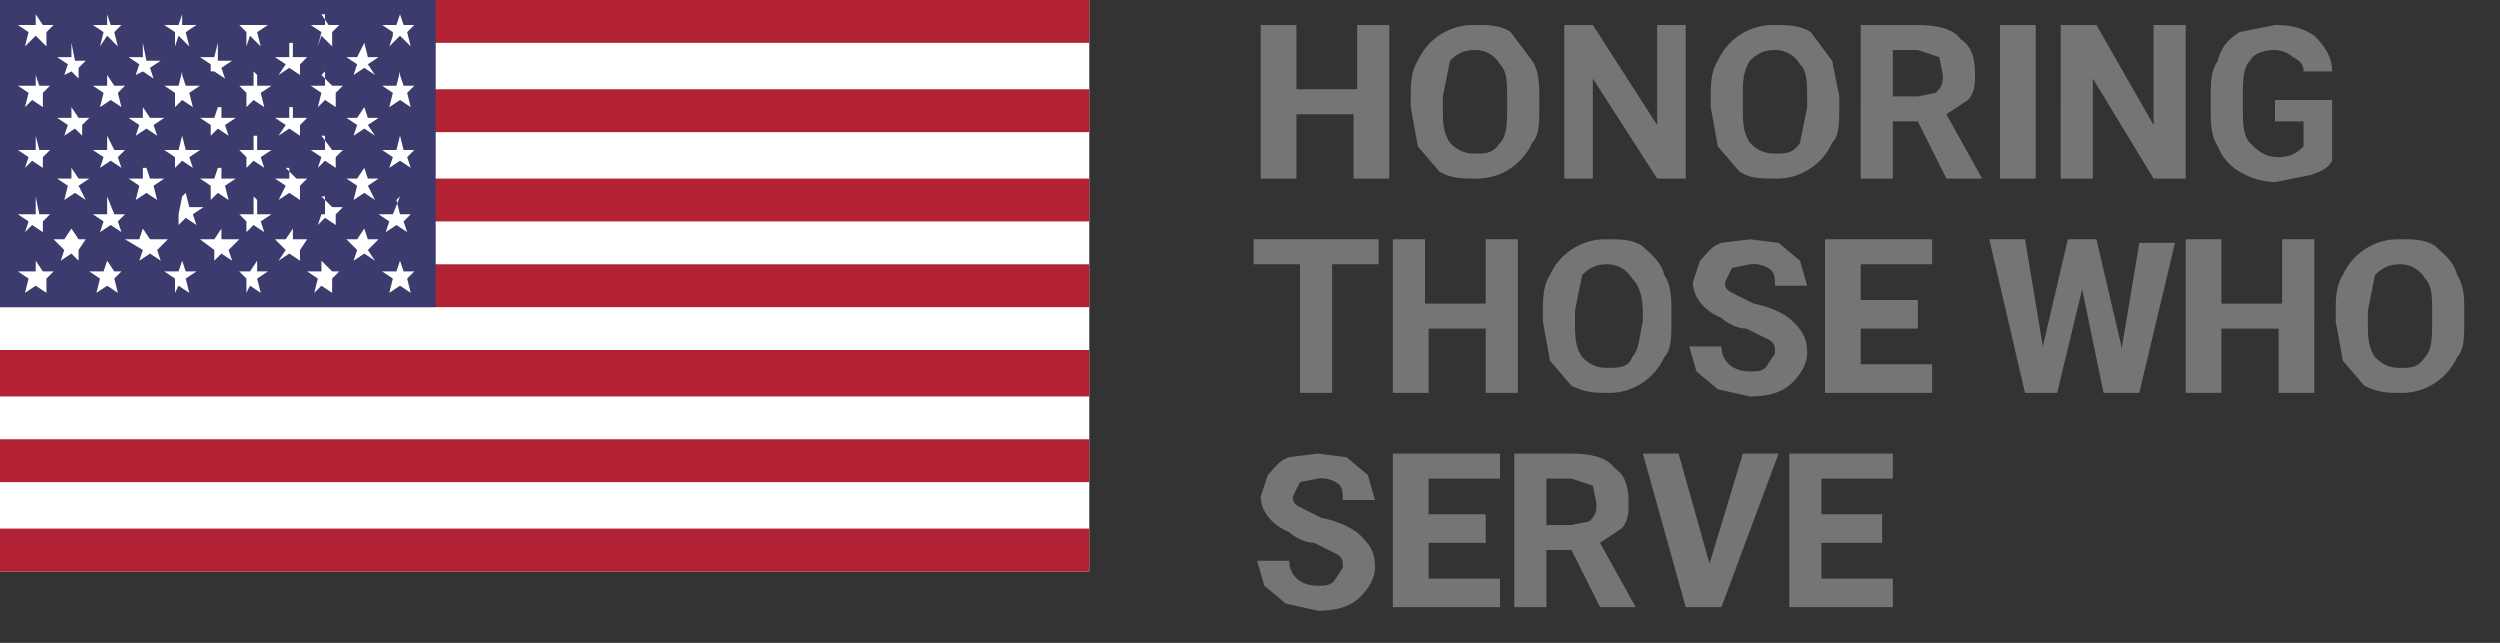 <svg xmlns="http://www.w3.org/2000/svg" viewBox="0 0 70 18"><rect x="0" y="0" width="70" height="18" fill="#333333" stroke="none"/><path fill="#fff" d="M30.5 0H0v16h30.5V0z"/><path fill="#B22234" d="M30.5 0H0v1.2h30.5V0zM30.5 2.5H0v1.2h30.5V2.5zM30.5 5H0v1.2h30.5V4.9zM30.5 7.4H0v1.2h30.5V7.4zM30.5 9.8H0v1.3h30.5V9.8zM30.5 12.3H0v1.2h30.5v-1.2zM30.5 14.8H0V16h30.5v-1.2z"/><path fill="#3C3B6E" d="M12.2 0H0v8.6h12.2V0z"/><path fill="#fff" d="M1 .4v.3H.5l.3.2-.1.4L1 1l.3.3V.9l.2-.2h-.3L1 .4zM3 .4v.3h-.4l.3.2-.1.4L3 1l.3.3-.1-.4.2-.2h-.3L3 .4zM5.1.4L5 .7h-.4l.3.2v.4L5 1l.3.3-.1-.4.3-.2h-.4L5.1.4zM7.1.4v.3h-.4l.2.2v.4L7 1l.3.3-.1-.4.3-.2h-.4V.4zM9.1.4v.3h-.4l.3.2-.1.4L9 1l.3.3V.9l.2-.2h-.3L9 .4zM11 1l-.1.3.3-.3.3.3-.1-.4.2-.2h-.3l-.1-.3-.1.3h-.4l.3.2zM2 1.2v.4h-.4l.3.2-.1.3L2 2l.2.2v-.3l.2-.2h-.3L2 1.2zM4 1.2v.4h-.4l.3.2-.1.3L4 2l.3.2-.1-.3.3-.2h-.4L4 1.2zM6.1 1.2l-.1.4h-.4l.3.2V2L6 2l.3.2-.1-.3.3-.2h-.4v-.4zM8.1 1.2v.4h-.4l.3.2-.2.3.3-.2.3.2v-.3l.2-.2h-.4v-.4zM10.2 1.2l-.2.4h-.3l.3.2-.1.3.3-.2.3.2-.2-.3.3-.2h-.3l-.1-.4zM1 2v.4H.5l.3.2-.1.4.2-.2.3.2v-.4l.2-.2h-.3L1 2.1zM3 2v.4h-.4l.3.2-.1.4.3-.2.3.2-.1-.4.2-.2h-.3L3 2.1zM5.1 2l-.1.4h-.4l.3.2V3l.2-.2.3.2-.1-.4.3-.2h-.4l-.1-.3zM7.1 2v.4h-.4l.2.2V3l.2-.2.3.2-.1-.4.3-.2h-.4v-.3zM9.1 2v.4h-.4l.3.2-.1.4.2-.2.3.2v-.4l.2-.2h-.3L9 2.1zM11.2 2l-.1.4h-.4l.3.2-.1.4.3-.2.3.2-.1-.4.2-.2h-.3l-.1-.3zM2 3v.3h-.4l.3.2-.1.3.3-.2.2.2v-.3l.2-.2h-.3L2 3zM4 3v.3h-.4l.3.2-.1.3.3-.2.3.2-.1-.3.3-.2h-.4L4 3zM6.1 3l-.1.3h-.4l.3.2v.3l.2-.2.3.2-.1-.3.3-.2h-.4V3zM8.1 3v.3h-.4l.3.2-.2.3.3-.2.3.2v-.3l.2-.2h-.4V3zM10.2 3l-.2.3h-.3l.3.2-.1.3.3-.2.3.2-.2-.3.3-.2h-.3l-.1-.3zM1 3.8v.4H.5l.3.2-.1.3.2-.2.3.2v-.3l.2-.2h-.3L1 3.8zM3 3.8v.4h-.4l.3.2-.1.3.3-.2.3.2-.1-.3.2-.2h-.3L3 3.8zM5.1 3.8l-.1.4h-.4l.3.2v.3l.2-.2.3.2-.1-.3.3-.2h-.4l-.1-.4zM7.1 3.8v.4h-.4l.2.2v.3l.2-.2.3.2-.1-.3.3-.2h-.4v-.4zM9.1 3.8v.4h-.4l.3.2-.1.3.2-.2.3.2v-.3l.2-.2h-.3L9 3.8zM11.2 3.8l-.1.4h-.4l.3.2-.1.3.3-.2.3.2-.1-.3.2-.2h-.3l-.1-.4zM2 4.7V5h-.4l.3.2-.1.4.3-.2.3.2-.2-.4.3-.2h-.3L2 4.7zM4 4.7V5h-.4l.3.2-.1.4.3-.2.3.2-.1-.4.3-.2h-.4l-.1-.3zM6.1 4.7L6 5h-.4l.3.2v.4l.2-.2.3.2-.1-.4.3-.2h-.4v-.3zM8.1 4.7V5h-.4l.3.2-.2.4.3-.2.3.2v-.4l.2-.2h-.3L8 4.7zM10.2 4.7L10 5h-.3l.3.2-.1.4.3-.2.3.2-.2-.4.3-.2h-.3l-.1-.3zM1 5.5V6H.5l.3.2-.1.3.2-.2.3.2v-.3l.2-.2h-.3L1 5.5zM3 5.5V6h-.4l.3.2-.1.3.3-.2.3.2-.1-.3.2-.2h-.3L3 5.5zM5.1 5.5L5 6h-.4L5 6v.3l.2-.2.3.2-.1-.3.3-.2h-.4l-.1-.4zM7.1 5.5V6h-.4l.2.2v.3l.2-.2.3.2-.1-.3.3-.2h-.4v-.4zM9.1 5.5V6h-.4L9 6l-.1.3.2-.2.3.2v-.3l.2-.2h-.3L9 5.5zM11.2 5.5L11 6h-.4l.3.2-.1.3.3-.2.3.2-.1-.3.2-.2h-.3l-.1-.4zM2.2 6.7L2 6.4l-.2.3h-.3l.3.3-.1.3.3-.2.2.2V7l.2-.3h-.3zM4.2 6.7L4 6.4l-.1.3h-.4L4 7l-.1.3.3-.2.3.2-.1-.3.3-.3h-.4zM6.2 6.7v-.3l-.2.3h-.4L6 7v.3l.2-.2.3.2-.1-.3.3-.3h-.4zM8.2 6.7v-.3l-.2.3h-.3L8 7l-.2.3.3-.2.3.2V7l.2-.3h-.4zM10.3 6.7l-.1-.3-.2.3h-.3l.3.3-.1.3.3-.2.3.2-.2-.3.3-.3h-.3zM1.2 7.6L1 7.3v.3H.5l.3.2-.1.4L1 8l.3.2v-.4l.2-.2h-.3zM3.2 7.6L3 7.3l-.1.3h-.4l.3.2-.1.4L3 8l.3.2-.1-.4.2-.2h-.3zM5.2 7.6l-.1-.3-.1.3h-.4l.3.2v.4L5 8l.3.2-.1-.4.3-.2h-.4zM7.2 7.6v-.3l-.2.3h-.3l.2.2v.4L7 8l.3.2-.1-.4.3-.2h-.4zM9.3 7.6L9 7.3v.3h-.4l.3.2-.1.4L9 8l.3.2v-.4l.2-.2h-.3zM11.3 7.6l-.1-.3-.1.3h-.4l.3.2-.1.4.3-.2.3.2-.1-.4.2-.2h-.3z"/><path fill="#757575" d="M38.9 5h-1V3.2h-1.6V5h-1V.7h1v1.8H38V.7h.9V5zM43.1 3c0 .4 0 .8-.2 1a1.7 1.7 0 0 1-1.6 1c-.3 0-.7 0-1-.2l-.6-.7-.2-1.1v-.2c0-.4 0-.8.2-1.1a1.7 1.7 0 0 1 1.6-1c.4 0 .7 0 1 .2l.6.8c.2.3.2.7.2 1V3zm-.9-.2c0-.5 0-.8-.2-1a.8.8 0 0 0-.7-.4c-.3 0-.5.1-.7.3l-.2 1V3c0 .4 0 .7.2 1 .2.2.4.3.7.3.3 0 .5 0 .7-.3.2-.2.2-.6.2-1v-.2zM47.2 5h-.8l-1.8-2.8V5h-.8V.7h.8l1.8 2.8V.7h.8V5zM51.5 3c0 .4 0 .8-.2 1a1.7 1.7 0 0 1-1.6 1c-.4 0-.7 0-1-.2l-.6-.7-.2-1.1v-.2c0-.4 0-.8.2-1.1a1.7 1.7 0 0 1 1.6-1c.3 0 .7 0 1 .2l.6.8.2 1V3zm-.9-.2c0-.5 0-.8-.2-1a.8.8 0 0 0-.7-.4c-.3 0-.5.1-.7.3-.2.3-.2.6-.2 1V3c0 .4 0 .7.2 1 .2.2.4.3.7.3.3 0 .5 0 .7-.3l.2-1v-.2zM53.7 3.4H53V5h-.9V.7h1.6c.5 0 1 .1 1.2.4.3.2.4.5.4 1 0 .2 0 .5-.2.7l-.6.4 1 1.8h-1l-.8-1.6zm-.7-.7h.7l.5-.1c.2-.2.2-.3.2-.5l-.1-.5-.6-.2H53v1.3zM57 5h-1V.7h1V5zM61.2 5h-.9l-1.7-2.8V5h-.9V.7h1l1.6 2.8V.7h.9V5zM65.3 4.5c-.1.2-.3.3-.6.4l-1 .2a2 2 0 0 1-1-.3c-.2-.1-.5-.4-.6-.7-.2-.3-.2-.7-.2-1v-.4c0-.4 0-.7.2-1 .1-.4.3-.6.6-.8l1-.2c.5 0 .8.1 1.1.3.3.3.5.6.5 1h-.8c0-.2-.1-.3-.3-.4a.8.8 0 0 0-.5-.2c-.3 0-.6.1-.7.3-.2.2-.2.6-.2 1V3c0 .4 0 .8.2 1 .2.2.4.4.8.4.3 0 .5-.1.7-.3v-.7h-.8v-.6h1.6v1.7zM38.6 7.4h-1.3V11h-.9V7.4h-1.3v-.7h3.5v.7zM42.6 11h-1V9.2H40V11H39V6.7h.9v1.8h1.7V6.7h.9V11zM46.8 9c0 .4 0 .8-.2 1a1.7 1.7 0 0 1-1.6 1c-.3 0-.6 0-1-.2l-.6-.7-.2-1.1v-.2c0-.4 0-.8.2-1.1a1.7 1.7 0 0 1 1.6-1c.4 0 .7 0 1 .2.2.2.5.4.6.8.2.3.2.7.2 1V9zm-.8-.2c0-.5-.1-.8-.3-1a.8.8 0 0 0-.7-.4c-.3 0-.5.1-.7.3l-.2 1V9c0 .4 0 .7.2 1 .2.2.4.3.7.3.3 0 .6 0 .7-.3.2-.2.2-.6.3-1v-.2zM49.7 9.9c0-.2 0-.3-.2-.4l-.6-.3c-.3 0-.6-.2-.7-.3-.5-.2-.8-.6-.8-1l.2-.6c.2-.2.3-.4.6-.5l.8-.1.8.1.6.5.2.7h-.9c0-.2 0-.4-.2-.5a.8.8 0 0 0-.5-.1l-.5.1-.2.4c0 .1 0 .2.2.3l.6.3c.5.1.9.3 1.1.5.3.3.4.5.4.9 0 .3-.2.6-.4.8-.3.3-.7.4-1.2.4l-.9-.2-.6-.5-.2-.7h.9c0 .4.3.7.8.7.2 0 .4 0 .5-.2l.2-.3zM53.7 9.2h-1.6v1h2v.8h-3V6.7h3v.7h-2v1h1.6v.8zM59.4 9.8l.5-3h1l-1 4.2h-1l-.6-2.9-.7 2.9h-.9l-1-4.3h1l.5 3 .7-3h.8l.7 3zM64.8 11h-1V9.2h-1.6V11h-1V6.7h1v1.8h1.7V6.7h.9V11zM69 9c0 .4 0 .8-.2 1a1.7 1.7 0 0 1-1.6 1c-.3 0-.6 0-1-.2l-.6-.7-.2-1.1v-.2c0-.4 0-.8.2-1.1a1.7 1.7 0 0 1 1.6-1c.4 0 .7 0 1 .2.2.2.5.4.6.8.2.3.2.7.2 1V9zm-.9-.2c0-.5 0-.8-.2-1a.8.8 0 0 0-.7-.4c-.3 0-.5.1-.7.3l-.2 1V9c0 .4 0 .7.2 1 .2.2.4.3.7.3.3 0 .5 0 .7-.3.2-.2.2-.6.2-1v-.2zM37.6 15.9c0-.2 0-.3-.2-.4l-.6-.3c-.3 0-.6-.2-.7-.3-.5-.2-.8-.6-.8-1l.2-.6c.2-.2.3-.4.6-.5l.8-.1.8.1.6.5.2.7h-.9c0-.2 0-.4-.2-.5a.8.8 0 0 0-.5-.1l-.5.1-.2.4c0 .1 0 .2.2.3l.6.3c.5.1.9.3 1.1.5.3.3.4.5.4.9 0 .3-.2.6-.4.8-.3.3-.7.4-1.2.4l-.9-.2-.6-.5-.2-.7h.9c0 .4.3.7.8.7.2 0 .4 0 .5-.2l.2-.3zM41.6 15.2H40v1h2v.8h-3v-4.3h3v.7h-2v1h1.6v.8zM44 15.4h-.7V17h-.9v-4.3H44c.5 0 1 .1 1.2.4.3.2.4.5.4 1 0 .2 0 .5-.2.7l-.6.4 1 1.8h-1l-.8-1.6zm-.7-.7h.7l.5-.1c.2-.2.2-.3.2-.5l-.1-.5-.6-.2h-.7v1.3zM47.8 16l1-3.3h1L48.2 17h-1L46 12.7h1l.9 3.2zM52.7 15.2H51v1h2v.8h-2.9v-4.3H53v.7h-2v1h1.7v.8z"/></svg>
